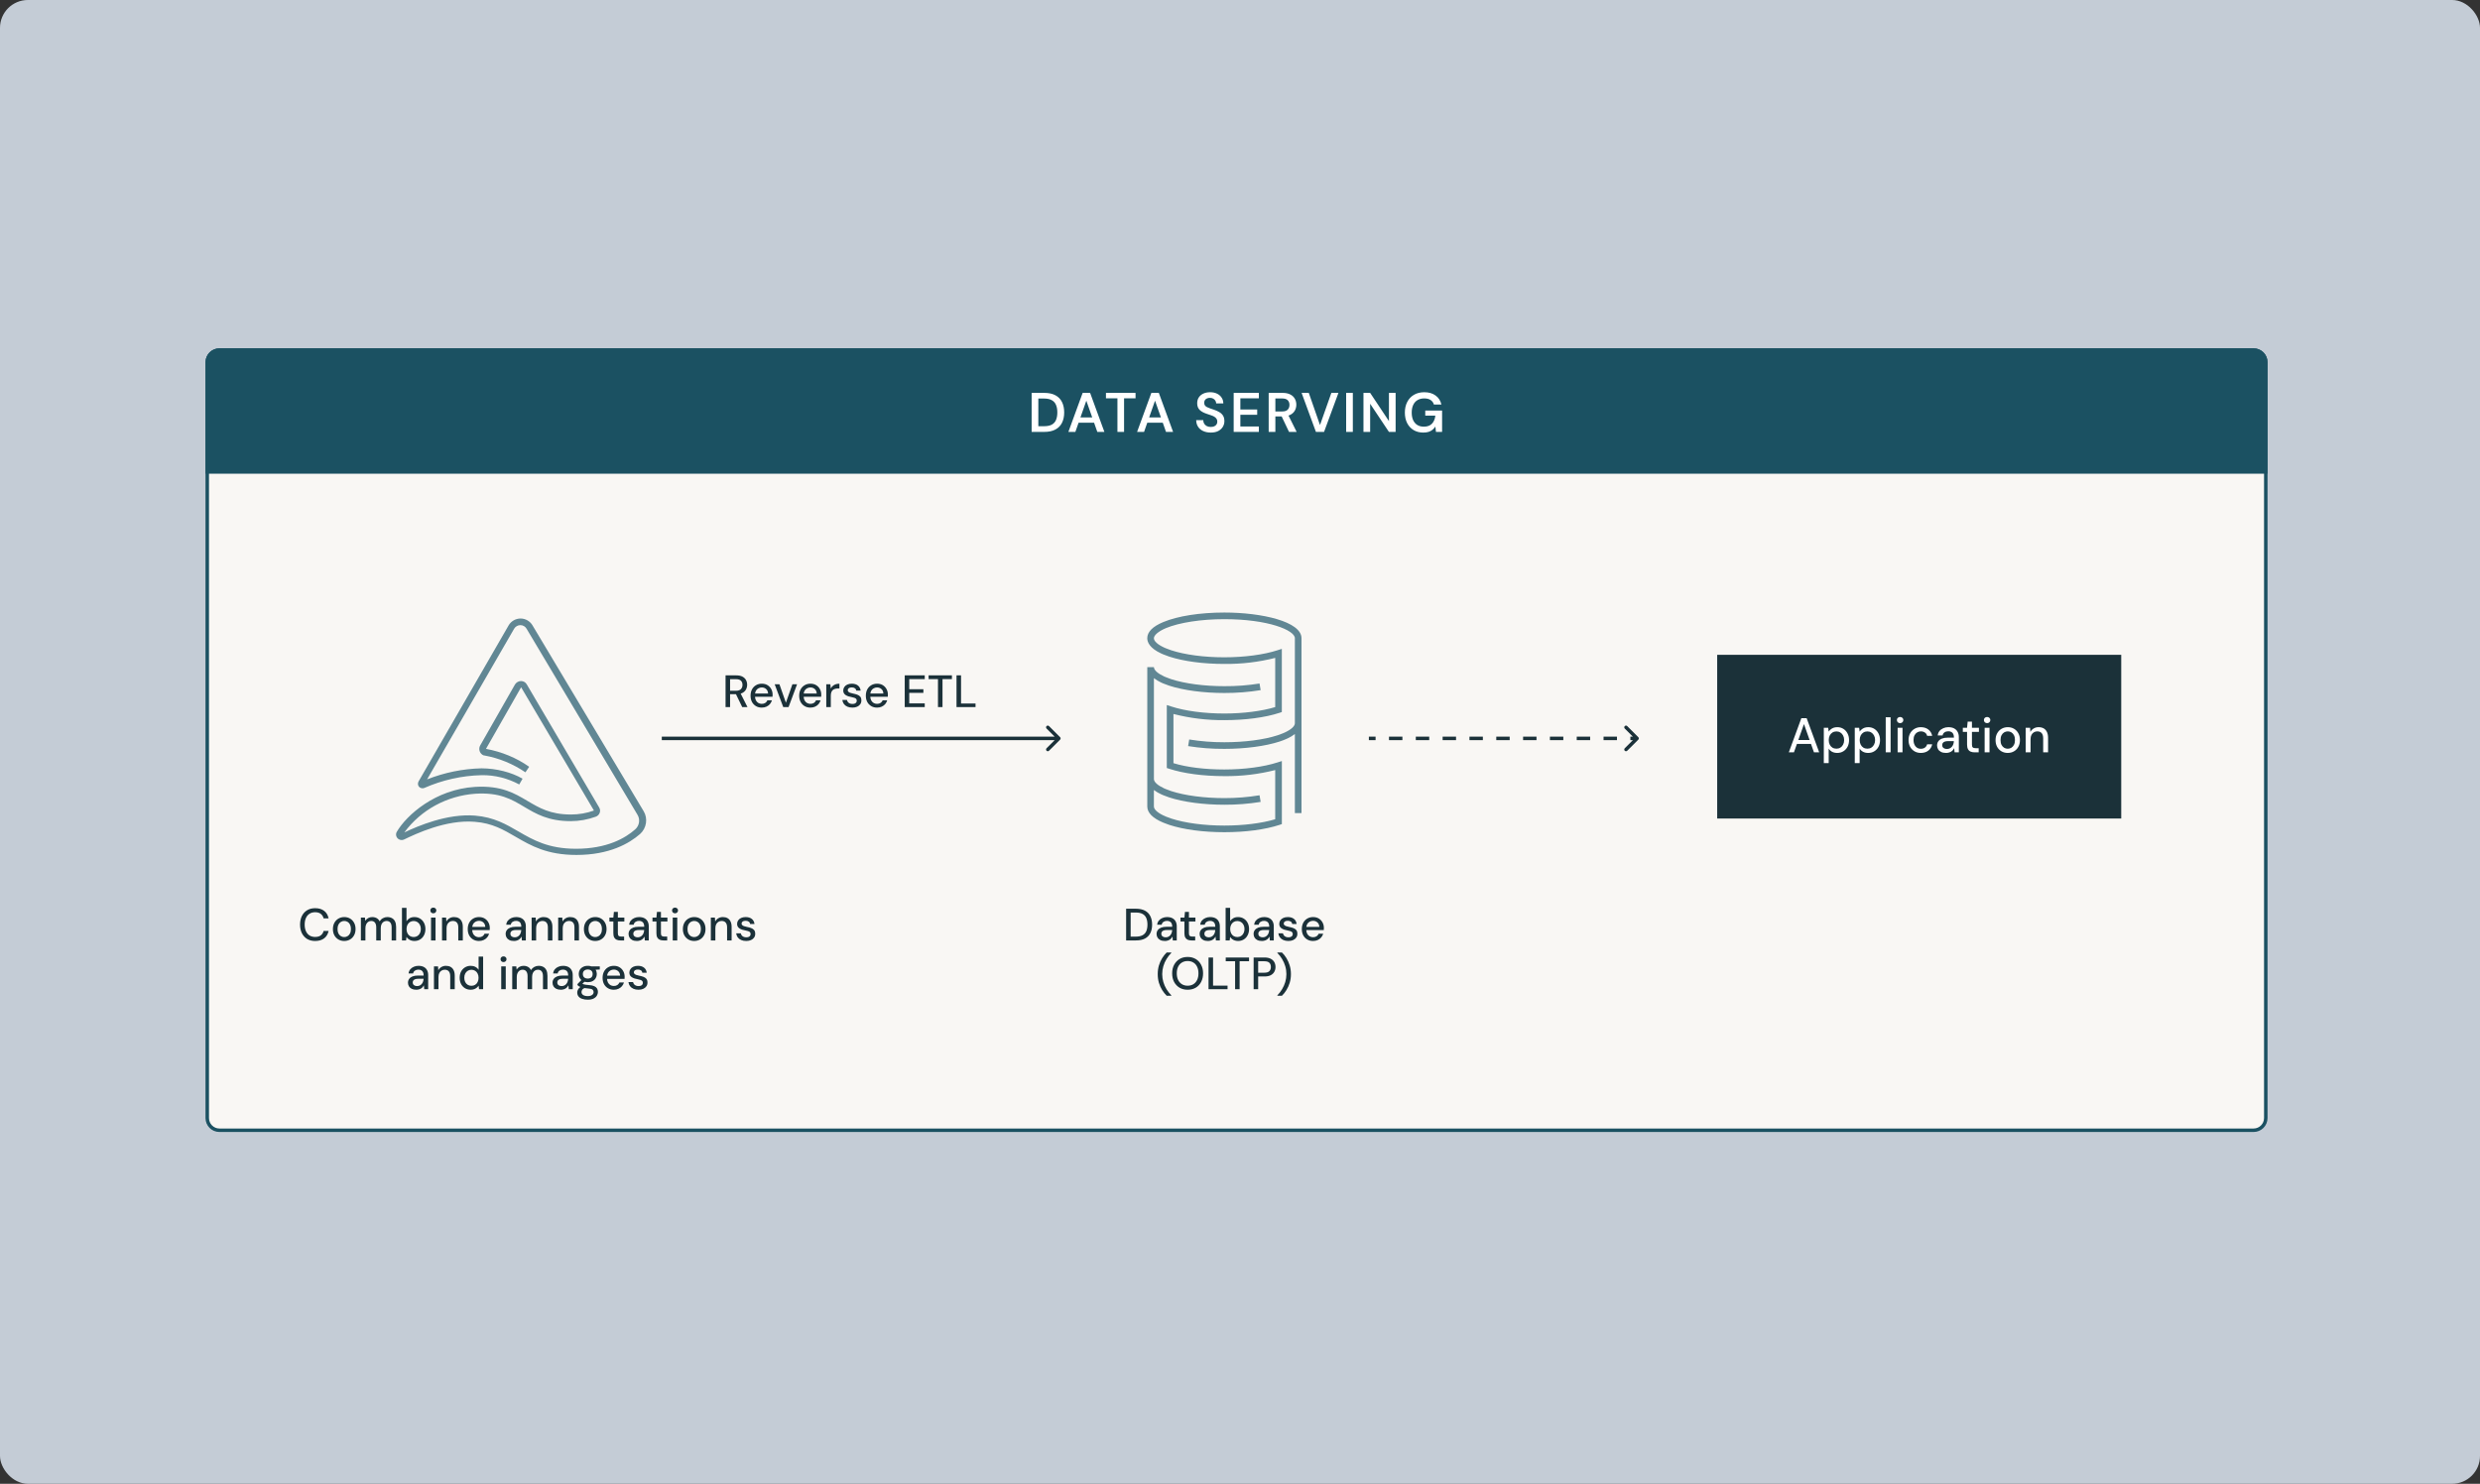 <svg width="712" height="426" viewBox="0 0 712 426" fill="none" xmlns="http://www.w3.org/2000/svg">
<rect x="0" y="0" width="712" height="426" fill="#333333" stroke="none"/>
<rect width="712" height="426" rx="8" fill="#C4CCD6"/>
<path d="M63 100.5H647C648.933 100.5 650.5 102.067 650.5 104V321C650.5 322.933 648.933 324.5 647 324.5H63C61.067 324.5 59.5 322.933 59.5 321V104L59.505 103.82C59.598 101.971 61.127 100.5 63 100.5Z" fill="#F9F7F4" stroke="#1B5162"/>
<path d="M59 104C59 101.791 60.791 100 63 100H647C649.209 100 651 101.791 651 104V136H59V104Z" fill="#1B5162"/>
<path d="M90.475 270.156C89.582 270.156 88.811 269.961 88.161 269.571C87.52 269.172 87.022 268.622 86.666 267.92C86.32 267.209 86.146 266.386 86.146 265.45C86.146 264.523 86.32 263.704 86.666 262.993C87.022 262.282 87.52 261.732 88.161 261.342C88.811 260.943 89.582 260.744 90.475 260.744C91.541 260.744 92.403 261 93.062 261.511C93.73 262.022 94.154 262.742 94.336 263.669H92.906C92.776 263.132 92.507 262.703 92.1 262.382C91.701 262.061 91.16 261.901 90.475 261.901C89.86 261.901 89.327 262.044 88.876 262.33C88.425 262.616 88.079 263.023 87.836 263.552C87.594 264.081 87.472 264.713 87.472 265.45C87.472 266.187 87.594 266.824 87.836 267.361C88.079 267.89 88.425 268.297 88.876 268.583C89.327 268.86 89.86 268.999 90.475 268.999C91.16 268.999 91.701 268.847 92.1 268.544C92.507 268.232 92.776 267.812 92.906 267.283H94.336C94.154 268.184 93.73 268.891 93.062 269.402C92.403 269.905 91.541 270.156 90.475 270.156ZM98.816 270.156C98.201 270.156 97.646 270.013 97.152 269.727C96.667 269.441 96.281 269.042 95.995 268.531C95.718 268.011 95.579 267.413 95.579 266.737C95.579 266.044 95.722 265.441 96.008 264.93C96.294 264.41 96.684 264.007 97.178 263.721C97.672 263.435 98.227 263.292 98.842 263.292C99.466 263.292 100.021 263.435 100.506 263.721C100.992 264.007 101.373 264.406 101.65 264.917C101.936 265.428 102.079 266.031 102.079 266.724C102.079 267.417 101.936 268.02 101.65 268.531C101.373 269.042 100.987 269.441 100.493 269.727C99.999 270.013 99.44 270.156 98.816 270.156ZM98.816 269.038C99.172 269.038 99.492 268.951 99.778 268.778C100.073 268.605 100.307 268.349 100.48 268.011C100.662 267.664 100.753 267.235 100.753 266.724C100.753 266.213 100.667 265.788 100.493 265.45C100.32 265.103 100.086 264.843 99.791 264.67C99.505 264.497 99.189 264.41 98.842 264.41C98.496 264.41 98.175 264.497 97.88 264.67C97.586 264.843 97.347 265.103 97.165 265.45C96.992 265.788 96.905 266.213 96.905 266.724C96.905 267.235 96.992 267.664 97.165 268.011C97.347 268.349 97.581 268.605 97.867 268.778C98.162 268.951 98.478 269.038 98.816 269.038ZM103.609 270V263.448H104.779L104.87 264.371C105.078 264.033 105.355 263.769 105.702 263.578C106.048 263.387 106.438 263.292 106.872 263.292C107.201 263.292 107.5 263.34 107.769 263.435C108.037 263.522 108.276 263.656 108.484 263.838C108.692 264.02 108.861 264.245 108.991 264.514C109.225 264.133 109.537 263.834 109.927 263.617C110.325 263.4 110.746 263.292 111.188 263.292C111.716 263.292 112.171 263.4 112.553 263.617C112.934 263.825 113.224 264.141 113.424 264.566C113.623 264.982 113.723 265.502 113.723 266.126V270H112.436V266.256C112.436 265.649 112.31 265.19 112.059 264.878C111.816 264.566 111.456 264.41 110.98 264.41C110.659 264.41 110.373 264.492 110.122 264.657C109.87 264.822 109.671 265.06 109.524 265.372C109.385 265.684 109.316 266.065 109.316 266.516V270H108.016V266.256C108.016 265.649 107.89 265.19 107.639 264.878C107.396 264.566 107.036 264.41 106.56 264.41C106.256 264.41 105.979 264.492 105.728 264.657C105.476 264.822 105.277 265.06 105.13 265.372C104.982 265.684 104.909 266.065 104.909 266.516V270H103.609ZM118.978 270.156C118.622 270.156 118.297 270.104 118.003 270C117.717 269.905 117.465 269.77 117.249 269.597C117.032 269.424 116.85 269.224 116.703 268.999L116.573 270H115.403V260.64H116.703V264.475C116.911 264.146 117.201 263.868 117.574 263.643C117.955 263.409 118.423 263.292 118.978 263.292C119.602 263.292 120.152 263.444 120.629 263.747C121.105 264.042 121.474 264.449 121.734 264.969C122.002 265.48 122.137 266.07 122.137 266.737C122.137 267.387 122.002 267.972 121.734 268.492C121.474 269.012 121.105 269.419 120.629 269.714C120.152 270.009 119.602 270.156 118.978 270.156ZM118.77 269.025C119.168 269.025 119.519 268.93 119.823 268.739C120.135 268.548 120.377 268.28 120.551 267.933C120.733 267.586 120.824 267.183 120.824 266.724C120.824 266.265 120.733 265.866 120.551 265.528C120.377 265.181 120.135 264.913 119.823 264.722C119.519 264.523 119.168 264.423 118.77 264.423C118.362 264.423 118.003 264.523 117.691 264.722C117.387 264.913 117.149 265.181 116.976 265.528C116.802 265.866 116.716 266.265 116.716 266.724C116.716 267.183 116.802 267.586 116.976 267.933C117.149 268.28 117.387 268.548 117.691 268.739C118.003 268.93 118.362 269.025 118.77 269.025ZM123.746 270V263.448H125.046V270H123.746ZM124.409 262.213C124.157 262.213 123.949 262.135 123.785 261.979C123.629 261.823 123.551 261.624 123.551 261.381C123.551 261.147 123.629 260.956 123.785 260.809C123.949 260.653 124.157 260.575 124.409 260.575C124.651 260.575 124.855 260.653 125.02 260.809C125.184 260.956 125.267 261.147 125.267 261.381C125.267 261.624 125.184 261.823 125.02 261.979C124.855 262.135 124.651 262.213 124.409 262.213ZM126.905 270V263.448H128.075L128.153 264.566C128.361 264.176 128.655 263.868 129.037 263.643C129.418 263.409 129.856 263.292 130.35 263.292C130.87 263.292 131.316 263.396 131.689 263.604C132.061 263.812 132.352 264.128 132.56 264.553C132.768 264.969 132.872 265.493 132.872 266.126V270H131.572V266.256C131.572 265.649 131.437 265.19 131.169 264.878C130.9 264.566 130.51 264.41 129.999 264.41C129.661 264.41 129.357 264.492 129.089 264.657C128.82 264.813 128.603 265.047 128.439 265.359C128.283 265.671 128.205 266.052 128.205 266.503V270H126.905ZM137.498 270.156C136.874 270.156 136.32 270.013 135.834 269.727C135.349 269.441 134.968 269.042 134.69 268.531C134.422 268.02 134.287 267.426 134.287 266.75C134.287 266.057 134.422 265.454 134.69 264.943C134.968 264.423 135.349 264.02 135.834 263.734C136.32 263.439 136.883 263.292 137.524 263.292C138.166 263.292 138.716 263.435 139.175 263.721C139.635 264.007 139.99 264.388 140.241 264.865C140.493 265.333 140.618 265.853 140.618 266.425C140.618 266.512 140.614 266.607 140.605 266.711C140.605 266.806 140.601 266.915 140.592 267.036H135.236V266.113H139.318C139.292 265.567 139.11 265.142 138.772 264.839C138.434 264.527 138.014 264.371 137.511 264.371C137.156 264.371 136.831 264.453 136.536 264.618C136.242 264.774 136.003 265.008 135.821 265.32C135.648 265.623 135.561 266.009 135.561 266.477V266.841C135.561 267.326 135.648 267.738 135.821 268.076C136.003 268.405 136.242 268.657 136.536 268.83C136.831 268.995 137.152 269.077 137.498 269.077C137.914 269.077 138.257 268.986 138.525 268.804C138.794 268.622 138.993 268.375 139.123 268.063H140.423C140.311 268.462 140.12 268.821 139.851 269.142C139.583 269.454 139.249 269.701 138.85 269.883C138.46 270.065 138.01 270.156 137.498 270.156ZM147.56 270.156C147.023 270.156 146.576 270.065 146.221 269.883C145.866 269.701 145.601 269.458 145.428 269.155C145.255 268.843 145.168 268.509 145.168 268.154C145.168 267.721 145.281 267.352 145.506 267.049C145.731 266.737 146.052 266.499 146.468 266.334C146.884 266.169 147.382 266.087 147.963 266.087H149.666C149.666 265.706 149.61 265.389 149.497 265.138C149.384 264.887 149.215 264.7 148.99 264.579C148.773 264.449 148.496 264.384 148.158 264.384C147.768 264.384 147.434 264.479 147.157 264.67C146.88 264.852 146.706 265.125 146.637 265.489H145.337C145.389 265.03 145.545 264.64 145.805 264.319C146.074 263.99 146.416 263.738 146.832 263.565C147.248 263.383 147.69 263.292 148.158 263.292C148.773 263.292 149.289 263.4 149.705 263.617C150.121 263.834 150.433 264.141 150.641 264.54C150.858 264.93 150.966 265.398 150.966 265.944V270H149.835L149.731 268.895C149.636 269.068 149.523 269.233 149.393 269.389C149.263 269.545 149.107 269.679 148.925 269.792C148.752 269.905 148.548 269.991 148.314 270.052C148.089 270.121 147.837 270.156 147.56 270.156ZM147.807 269.103C148.084 269.103 148.336 269.047 148.561 268.934C148.786 268.821 148.977 268.67 149.133 268.479C149.298 268.28 149.419 268.059 149.497 267.816C149.584 267.565 149.631 267.309 149.64 267.049V267.01H148.093C147.72 267.01 147.417 267.058 147.183 267.153C146.958 267.24 146.793 267.361 146.689 267.517C146.585 267.673 146.533 267.855 146.533 268.063C146.533 268.28 146.581 268.466 146.676 268.622C146.78 268.769 146.927 268.886 147.118 268.973C147.309 269.06 147.538 269.103 147.807 269.103ZM152.625 270V263.448H153.795L153.873 264.566C154.081 264.176 154.376 263.868 154.757 263.643C155.139 263.409 155.576 263.292 156.07 263.292C156.59 263.292 157.037 263.396 157.409 263.604C157.782 263.812 158.072 264.128 158.28 264.553C158.488 264.969 158.592 265.493 158.592 266.126V270H157.292V266.256C157.292 265.649 157.158 265.19 156.889 264.878C156.621 264.566 156.231 264.41 155.719 264.41C155.381 264.41 155.078 264.492 154.809 264.657C154.541 264.813 154.324 265.047 154.159 265.359C154.003 265.671 153.925 266.052 153.925 266.503V270H152.625ZM160.255 270V263.448H161.425L161.503 264.566C161.711 264.176 162.006 263.868 162.387 263.643C162.768 263.409 163.206 263.292 163.7 263.292C164.22 263.292 164.666 263.396 165.039 263.604C165.412 263.812 165.702 264.128 165.91 264.553C166.118 264.969 166.222 265.493 166.222 266.126V270H164.922V266.256C164.922 265.649 164.788 265.19 164.519 264.878C164.25 264.566 163.86 264.41 163.349 264.41C163.011 264.41 162.708 264.492 162.439 264.657C162.17 264.813 161.954 265.047 161.789 265.359C161.633 265.671 161.555 266.052 161.555 266.503V270H160.255ZM170.875 270.156C170.26 270.156 169.705 270.013 169.211 269.727C168.726 269.441 168.34 269.042 168.054 268.531C167.777 268.011 167.638 267.413 167.638 266.737C167.638 266.044 167.781 265.441 168.067 264.93C168.353 264.41 168.743 264.007 169.237 263.721C169.731 263.435 170.286 263.292 170.901 263.292C171.525 263.292 172.08 263.435 172.565 263.721C173.05 264.007 173.432 264.406 173.709 264.917C173.995 265.428 174.138 266.031 174.138 266.724C174.138 267.417 173.995 268.02 173.709 268.531C173.432 269.042 173.046 269.441 172.552 269.727C172.058 270.013 171.499 270.156 170.875 270.156ZM170.875 269.038C171.23 269.038 171.551 268.951 171.837 268.778C172.132 268.605 172.366 268.349 172.539 268.011C172.721 267.664 172.812 267.235 172.812 266.724C172.812 266.213 172.725 265.788 172.552 265.45C172.379 265.103 172.145 264.843 171.85 264.67C171.564 264.497 171.248 264.41 170.901 264.41C170.554 264.41 170.234 264.497 169.939 264.67C169.644 264.843 169.406 265.103 169.224 265.45C169.051 265.788 168.964 266.213 168.964 266.724C168.964 267.235 169.051 267.664 169.224 268.011C169.406 268.349 169.64 268.605 169.926 268.778C170.221 268.951 170.537 269.038 170.875 269.038ZM178.117 270C177.701 270 177.342 269.935 177.038 269.805C176.735 269.675 176.501 269.458 176.336 269.155C176.172 268.852 176.089 268.44 176.089 267.92V264.553H174.958V263.448H176.089L176.245 261.81H177.389V263.448H179.248V264.553H177.389V267.933C177.389 268.306 177.467 268.561 177.623 268.7C177.779 268.83 178.048 268.895 178.429 268.895H179.183V270H178.117ZM182.853 270.156C182.316 270.156 181.869 270.065 181.514 269.883C181.159 269.701 180.894 269.458 180.721 269.155C180.548 268.843 180.461 268.509 180.461 268.154C180.461 267.721 180.574 267.352 180.799 267.049C181.024 266.737 181.345 266.499 181.761 266.334C182.177 266.169 182.675 266.087 183.256 266.087H184.959C184.959 265.706 184.903 265.389 184.79 265.138C184.677 264.887 184.508 264.7 184.283 264.579C184.066 264.449 183.789 264.384 183.451 264.384C183.061 264.384 182.727 264.479 182.45 264.67C182.173 264.852 181.999 265.125 181.93 265.489H180.63C180.682 265.03 180.838 264.64 181.098 264.319C181.367 263.99 181.709 263.738 182.125 263.565C182.541 263.383 182.983 263.292 183.451 263.292C184.066 263.292 184.582 263.4 184.998 263.617C185.414 263.834 185.726 264.141 185.934 264.54C186.151 264.93 186.259 265.398 186.259 265.944V270H185.128L185.024 268.895C184.929 269.068 184.816 269.233 184.686 269.389C184.556 269.545 184.4 269.679 184.218 269.792C184.045 269.905 183.841 269.991 183.607 270.052C183.382 270.121 183.13 270.156 182.853 270.156ZM183.1 269.103C183.377 269.103 183.629 269.047 183.854 268.934C184.079 268.821 184.27 268.67 184.426 268.479C184.591 268.28 184.712 268.059 184.79 267.816C184.877 267.565 184.924 267.309 184.933 267.049V267.01H183.386C183.013 267.01 182.71 267.058 182.476 267.153C182.251 267.24 182.086 267.361 181.982 267.517C181.878 267.673 181.826 267.855 181.826 268.063C181.826 268.28 181.874 268.466 181.969 268.622C182.073 268.769 182.22 268.886 182.411 268.973C182.602 269.06 182.831 269.103 183.1 269.103ZM190.483 270C190.067 270 189.707 269.935 189.404 269.805C189.1 269.675 188.866 269.458 188.702 269.155C188.537 268.852 188.455 268.44 188.455 267.92V264.553H187.324V263.448H188.455L188.611 261.81H189.755V263.448H191.614V264.553H189.755V267.933C189.755 268.306 189.833 268.561 189.989 268.7C190.145 268.83 190.413 268.895 190.795 268.895H191.549V270H190.483ZM193.138 270V263.448H194.438V270H193.138ZM193.801 262.213C193.55 262.213 193.342 262.135 193.177 261.979C193.021 261.823 192.943 261.624 192.943 261.381C192.943 261.147 193.021 260.956 193.177 260.809C193.342 260.653 193.55 260.575 193.801 260.575C194.044 260.575 194.247 260.653 194.412 260.809C194.577 260.956 194.659 261.147 194.659 261.381C194.659 261.624 194.577 261.823 194.412 261.979C194.247 262.135 194.044 262.213 193.801 262.213ZM199.287 270.156C198.672 270.156 198.117 270.013 197.623 269.727C197.138 269.441 196.752 269.042 196.466 268.531C196.189 268.011 196.05 267.413 196.05 266.737C196.05 266.044 196.193 265.441 196.479 264.93C196.765 264.41 197.155 264.007 197.649 263.721C198.143 263.435 198.698 263.292 199.313 263.292C199.937 263.292 200.492 263.435 200.977 263.721C201.462 264.007 201.844 264.406 202.121 264.917C202.407 265.428 202.55 266.031 202.55 266.724C202.55 267.417 202.407 268.02 202.121 268.531C201.844 269.042 201.458 269.441 200.964 269.727C200.47 270.013 199.911 270.156 199.287 270.156ZM199.287 269.038C199.642 269.038 199.963 268.951 200.249 268.778C200.544 268.605 200.778 268.349 200.951 268.011C201.133 267.664 201.224 267.235 201.224 266.724C201.224 266.213 201.137 265.788 200.964 265.45C200.791 265.103 200.557 264.843 200.262 264.67C199.976 264.497 199.66 264.41 199.313 264.41C198.966 264.41 198.646 264.497 198.351 264.67C198.056 264.843 197.818 265.103 197.636 265.45C197.463 265.788 197.376 266.213 197.376 266.724C197.376 267.235 197.463 267.664 197.636 268.011C197.818 268.349 198.052 268.605 198.338 268.778C198.633 268.951 198.949 269.038 199.287 269.038ZM204.079 270V263.448H205.249L205.327 264.566C205.535 264.176 205.83 263.868 206.211 263.643C206.593 263.409 207.03 263.292 207.524 263.292C208.044 263.292 208.491 263.396 208.863 263.604C209.236 263.812 209.526 264.128 209.734 264.553C209.942 264.969 210.046 265.493 210.046 266.126V270H208.746V266.256C208.746 265.649 208.612 265.19 208.343 264.878C208.075 264.566 207.685 264.41 207.173 264.41C206.835 264.41 206.532 264.492 206.263 264.657C205.995 264.813 205.778 265.047 205.613 265.359C205.457 265.671 205.379 266.052 205.379 266.503V270H204.079ZM214.244 270.156C213.69 270.156 213.204 270.065 212.788 269.883C212.372 269.701 212.043 269.445 211.8 269.116C211.558 268.787 211.41 268.401 211.358 267.959H212.684C212.728 268.167 212.81 268.358 212.931 268.531C213.061 268.704 213.235 268.843 213.451 268.947C213.677 269.051 213.941 269.103 214.244 269.103C214.53 269.103 214.764 269.064 214.946 268.986C215.137 268.899 215.276 268.787 215.362 268.648C215.449 268.501 215.492 268.345 215.492 268.18C215.492 267.937 215.432 267.755 215.31 267.634C215.198 267.504 215.024 267.404 214.79 267.335C214.565 267.257 214.292 267.188 213.971 267.127C213.668 267.075 213.373 267.006 213.087 266.919C212.81 266.824 212.559 266.707 212.333 266.568C212.117 266.429 211.943 266.256 211.813 266.048C211.683 265.831 211.618 265.567 211.618 265.255C211.618 264.882 211.718 264.549 211.917 264.254C212.117 263.951 212.398 263.717 212.762 263.552C213.135 263.379 213.573 263.292 214.075 263.292C214.803 263.292 215.388 263.465 215.83 263.812C216.272 264.159 216.532 264.648 216.61 265.281H215.349C215.315 264.986 215.185 264.761 214.959 264.605C214.734 264.44 214.435 264.358 214.062 264.358C213.69 264.358 213.404 264.432 213.204 264.579C213.005 264.726 212.905 264.921 212.905 265.164C212.905 265.32 212.962 265.459 213.074 265.58C213.187 265.701 213.352 265.805 213.568 265.892C213.794 265.97 214.067 266.044 214.387 266.113C214.847 266.2 215.258 266.308 215.622 266.438C215.986 266.568 216.277 266.759 216.493 267.01C216.71 267.261 216.818 267.621 216.818 268.089C216.827 268.496 216.723 268.856 216.506 269.168C216.298 269.48 215.999 269.723 215.609 269.896C215.228 270.069 214.773 270.156 214.244 270.156ZM119.522 284.156C118.985 284.156 118.539 284.065 118.183 283.883C117.828 283.701 117.564 283.458 117.39 283.155C117.217 282.843 117.13 282.509 117.13 282.154C117.13 281.721 117.243 281.352 117.468 281.049C117.694 280.737 118.014 280.499 118.43 280.334C118.846 280.169 119.345 280.087 119.925 280.087H121.628C121.628 279.706 121.572 279.389 121.459 279.138C121.347 278.887 121.178 278.7 120.952 278.579C120.736 278.449 120.458 278.384 120.12 278.384C119.73 278.384 119.397 278.479 119.119 278.67C118.842 278.852 118.669 279.125 118.599 279.489H117.299C117.351 279.03 117.507 278.64 117.767 278.319C118.036 277.99 118.378 277.738 118.794 277.565C119.21 277.383 119.652 277.292 120.12 277.292C120.736 277.292 121.251 277.4 121.667 277.617C122.083 277.834 122.395 278.141 122.603 278.54C122.82 278.93 122.928 279.398 122.928 279.944V284H121.797L121.693 282.895C121.598 283.068 121.485 283.233 121.355 283.389C121.225 283.545 121.069 283.679 120.887 283.792C120.714 283.905 120.51 283.991 120.276 284.052C120.051 284.121 119.8 284.156 119.522 284.156ZM119.769 283.103C120.047 283.103 120.298 283.047 120.523 282.934C120.749 282.821 120.939 282.67 121.095 282.479C121.26 282.28 121.381 282.059 121.459 281.816C121.546 281.565 121.594 281.309 121.602 281.049V281.01H120.055C119.683 281.01 119.379 281.058 119.145 281.153C118.92 281.24 118.755 281.361 118.651 281.517C118.547 281.673 118.495 281.855 118.495 282.063C118.495 282.28 118.543 282.466 118.638 282.622C118.742 282.769 118.89 282.886 119.08 282.973C119.271 283.06 119.501 283.103 119.769 283.103ZM124.588 284V277.448H125.758L125.836 278.566C126.044 278.176 126.338 277.868 126.72 277.643C127.101 277.409 127.539 277.292 128.033 277.292C128.553 277.292 128.999 277.396 129.372 277.604C129.744 277.812 130.035 278.128 130.243 278.553C130.451 278.969 130.555 279.493 130.555 280.126V284H129.255V280.256C129.255 279.649 129.12 279.19 128.852 278.878C128.583 278.566 128.193 278.41 127.682 278.41C127.344 278.41 127.04 278.492 126.772 278.657C126.503 278.813 126.286 279.047 126.122 279.359C125.966 279.671 125.888 280.052 125.888 280.503V284H124.588ZM135.129 284.156C134.505 284.156 133.955 284.009 133.478 283.714C133.002 283.411 132.629 283.003 132.36 282.492C132.1 281.972 131.97 281.383 131.97 280.724C131.97 280.057 132.1 279.467 132.36 278.956C132.629 278.445 133.002 278.042 133.478 277.747C133.964 277.444 134.518 277.292 135.142 277.292C135.654 277.292 136.104 277.396 136.494 277.604C136.884 277.803 137.188 278.089 137.404 278.462V274.64H138.704V284H137.534L137.404 282.986C137.274 283.185 137.105 283.376 136.897 283.558C136.689 283.731 136.438 283.874 136.143 283.987C135.849 284.1 135.511 284.156 135.129 284.156ZM135.337 283.025C135.745 283.025 136.104 282.93 136.416 282.739C136.728 282.548 136.967 282.28 137.131 281.933C137.305 281.586 137.391 281.183 137.391 280.724C137.391 280.265 137.305 279.866 137.131 279.528C136.967 279.181 136.728 278.913 136.416 278.722C136.104 278.523 135.745 278.423 135.337 278.423C134.947 278.423 134.596 278.523 134.284 278.722C133.972 278.913 133.73 279.181 133.556 279.528C133.383 279.866 133.296 280.265 133.296 280.724C133.296 281.183 133.383 281.586 133.556 281.933C133.73 282.28 133.972 282.548 134.284 282.739C134.596 282.93 134.947 283.025 135.337 283.025ZM143.899 284V277.448H145.199V284H143.899ZM144.562 276.213C144.311 276.213 144.103 276.135 143.938 275.979C143.782 275.823 143.704 275.624 143.704 275.381C143.704 275.147 143.782 274.956 143.938 274.809C144.103 274.653 144.311 274.575 144.562 274.575C144.805 274.575 145.009 274.653 145.173 274.809C145.338 274.956 145.42 275.147 145.42 275.381C145.42 275.624 145.338 275.823 145.173 275.979C145.009 276.135 144.805 276.213 144.562 276.213ZM147.058 284V277.448H148.228L148.319 278.371C148.527 278.033 148.805 277.769 149.151 277.578C149.498 277.387 149.888 277.292 150.321 277.292C150.651 277.292 150.95 277.34 151.218 277.435C151.487 277.522 151.725 277.656 151.933 277.838C152.141 278.02 152.31 278.245 152.44 278.514C152.674 278.133 152.986 277.834 153.376 277.617C153.775 277.4 154.195 277.292 154.637 277.292C155.166 277.292 155.621 277.4 156.002 277.617C156.384 277.825 156.674 278.141 156.873 278.566C157.073 278.982 157.172 279.502 157.172 280.126V284H155.885V280.256C155.885 279.649 155.76 279.19 155.508 278.878C155.266 278.566 154.906 278.41 154.429 278.41C154.109 278.41 153.823 278.492 153.571 278.657C153.32 278.822 153.121 279.06 152.973 279.372C152.835 279.684 152.765 280.065 152.765 280.516V284H151.465V280.256C151.465 279.649 151.34 279.19 151.088 278.878C150.846 278.566 150.486 278.41 150.009 278.41C149.706 278.41 149.429 278.492 149.177 278.657C148.926 278.822 148.727 279.06 148.579 279.372C148.432 279.684 148.358 280.065 148.358 280.516V284H147.058ZM161.023 284.156C160.486 284.156 160.04 284.065 159.684 283.883C159.329 283.701 159.065 283.458 158.891 283.155C158.718 282.843 158.631 282.509 158.631 282.154C158.631 281.721 158.744 281.352 158.969 281.049C159.195 280.737 159.515 280.499 159.931 280.334C160.347 280.169 160.846 280.087 161.426 280.087H163.129C163.129 279.706 163.073 279.389 162.96 279.138C162.848 278.887 162.679 278.7 162.453 278.579C162.237 278.449 161.959 278.384 161.621 278.384C161.231 278.384 160.898 278.479 160.62 278.67C160.343 278.852 160.17 279.125 160.1 279.489H158.8C158.852 279.03 159.008 278.64 159.268 278.319C159.537 277.99 159.879 277.738 160.295 277.565C160.711 277.383 161.153 277.292 161.621 277.292C162.237 277.292 162.752 277.4 163.168 277.617C163.584 277.834 163.896 278.141 164.104 278.54C164.321 278.93 164.429 279.398 164.429 279.944V284H163.298L163.194 282.895C163.099 283.068 162.986 283.233 162.856 283.389C162.726 283.545 162.57 283.679 162.388 283.792C162.215 283.905 162.011 283.991 161.777 284.052C161.552 284.121 161.301 284.156 161.023 284.156ZM161.27 283.103C161.548 283.103 161.799 283.047 162.024 282.934C162.25 282.821 162.44 282.67 162.596 282.479C162.761 282.28 162.882 282.059 162.96 281.816C163.047 281.565 163.095 281.309 163.103 281.049V281.01H161.556C161.184 281.01 160.88 281.058 160.646 281.153C160.421 281.24 160.256 281.361 160.152 281.517C160.048 281.673 159.996 281.855 159.996 282.063C159.996 282.28 160.044 282.466 160.139 282.622C160.243 282.769 160.391 282.886 160.581 282.973C160.772 283.06 161.002 283.103 161.27 283.103ZM168.754 287.016C168.156 287.016 167.627 286.938 167.168 286.782C166.708 286.635 166.353 286.405 166.102 286.093C165.85 285.781 165.725 285.4 165.725 284.949C165.725 284.715 165.777 284.477 165.881 284.234C165.985 284 166.154 283.775 166.388 283.558C166.622 283.341 166.938 283.146 167.337 282.973L168.065 283.558C167.623 283.723 167.324 283.918 167.168 284.143C167.02 284.377 166.947 284.602 166.947 284.819C166.947 285.079 167.025 285.296 167.181 285.469C167.337 285.642 167.549 285.772 167.818 285.859C168.095 285.946 168.407 285.989 168.754 285.989C169.092 285.989 169.386 285.941 169.638 285.846C169.889 285.751 170.084 285.616 170.223 285.443C170.361 285.27 170.431 285.066 170.431 284.832C170.431 284.555 170.327 284.321 170.119 284.13C169.911 283.948 169.512 283.84 168.923 283.805C168.429 283.77 168.008 283.723 167.662 283.662C167.324 283.601 167.033 283.528 166.791 283.441C166.557 283.354 166.357 283.259 166.193 283.155C166.037 283.051 165.902 282.943 165.79 282.83V282.531L167.09 281.192L168.143 281.556L166.726 282.869L166.999 282.284C167.094 282.345 167.185 282.405 167.272 282.466C167.358 282.518 167.475 282.566 167.623 282.609C167.77 282.652 167.969 282.691 168.221 282.726C168.472 282.761 168.801 282.795 169.209 282.83C169.798 282.873 170.27 282.977 170.626 283.142C170.99 283.307 171.254 283.528 171.419 283.805C171.583 284.082 171.666 284.412 171.666 284.793C171.666 285.166 171.562 285.521 171.354 285.859C171.154 286.197 170.838 286.474 170.405 286.691C169.98 286.908 169.43 287.016 168.754 287.016ZM168.754 281.985C168.199 281.985 167.727 281.881 167.337 281.673C166.955 281.465 166.661 281.183 166.453 280.828C166.253 280.473 166.154 280.078 166.154 279.645C166.154 279.203 166.253 278.809 166.453 278.462C166.661 278.107 166.96 277.825 167.35 277.617C167.74 277.4 168.208 277.292 168.754 277.292C169.3 277.292 169.763 277.4 170.145 277.617C170.535 277.825 170.829 278.107 171.029 278.462C171.237 278.809 171.341 279.203 171.341 279.645C171.341 280.078 171.237 280.473 171.029 280.828C170.829 281.183 170.535 281.465 170.145 281.673C169.763 281.881 169.3 281.985 168.754 281.985ZM168.754 280.945C169.178 280.945 169.516 280.837 169.768 280.62C170.019 280.395 170.145 280.07 170.145 279.645C170.145 279.22 170.019 278.9 169.768 278.683C169.516 278.458 169.178 278.345 168.754 278.345C168.329 278.345 167.987 278.458 167.727 278.683C167.467 278.9 167.337 279.22 167.337 279.645C167.337 280.07 167.467 280.395 167.727 280.62C167.987 280.837 168.329 280.945 168.754 280.945ZM169.82 278.475L169.508 277.448H172.199V278.345L169.82 278.475ZM176.213 284.156C175.589 284.156 175.034 284.013 174.549 283.727C174.063 283.441 173.682 283.042 173.405 282.531C173.136 282.02 173.002 281.426 173.002 280.75C173.002 280.057 173.136 279.454 173.405 278.943C173.682 278.423 174.063 278.02 174.549 277.734C175.034 277.439 175.597 277.292 176.239 277.292C176.88 277.292 177.43 277.435 177.89 277.721C178.349 278.007 178.704 278.388 178.956 278.865C179.207 279.333 179.333 279.853 179.333 280.425C179.333 280.512 179.328 280.607 179.32 280.711C179.32 280.806 179.315 280.915 179.307 281.036H173.951V280.113H178.033C178.007 279.567 177.825 279.142 177.487 278.839C177.149 278.527 176.728 278.371 176.226 278.371C175.87 278.371 175.545 278.453 175.251 278.618C174.956 278.774 174.718 279.008 174.536 279.32C174.362 279.623 174.276 280.009 174.276 280.477V280.841C174.276 281.326 174.362 281.738 174.536 282.076C174.718 282.405 174.956 282.657 175.251 282.83C175.545 282.995 175.866 283.077 176.213 283.077C176.629 283.077 176.971 282.986 177.24 282.804C177.508 282.622 177.708 282.375 177.838 282.063H179.138C179.025 282.462 178.834 282.821 178.566 283.142C178.297 283.454 177.963 283.701 177.565 283.883C177.175 284.065 176.724 284.156 176.213 284.156ZM183.312 284.156C182.757 284.156 182.272 284.065 181.856 283.883C181.44 283.701 181.111 283.445 180.868 283.116C180.625 282.787 180.478 282.401 180.426 281.959H181.752C181.795 282.167 181.878 282.358 181.999 282.531C182.129 282.704 182.302 282.843 182.519 282.947C182.744 283.051 183.009 283.103 183.312 283.103C183.598 283.103 183.832 283.064 184.014 282.986C184.205 282.899 184.343 282.787 184.43 282.648C184.517 282.501 184.56 282.345 184.56 282.18C184.56 281.937 184.499 281.755 184.378 281.634C184.265 281.504 184.092 281.404 183.858 281.335C183.633 281.257 183.36 281.188 183.039 281.127C182.736 281.075 182.441 281.006 182.155 280.919C181.878 280.824 181.626 280.707 181.401 280.568C181.184 280.429 181.011 280.256 180.881 280.048C180.751 279.831 180.686 279.567 180.686 279.255C180.686 278.882 180.786 278.549 180.985 278.254C181.184 277.951 181.466 277.717 181.83 277.552C182.203 277.379 182.64 277.292 183.143 277.292C183.871 277.292 184.456 277.465 184.898 277.812C185.34 278.159 185.6 278.648 185.678 279.281H184.417C184.382 278.986 184.252 278.761 184.027 278.605C183.802 278.44 183.503 278.358 183.13 278.358C182.757 278.358 182.471 278.432 182.272 278.579C182.073 278.726 181.973 278.921 181.973 279.164C181.973 279.32 182.029 279.459 182.142 279.58C182.255 279.701 182.419 279.805 182.636 279.892C182.861 279.97 183.134 280.044 183.455 280.113C183.914 280.2 184.326 280.308 184.69 280.438C185.054 280.568 185.344 280.759 185.561 281.01C185.778 281.261 185.886 281.621 185.886 282.089C185.895 282.496 185.791 282.856 185.574 283.168C185.366 283.48 185.067 283.723 184.677 283.896C184.296 284.069 183.841 284.156 183.312 284.156Z" fill="#1B3139"/>
<path d="M323.307 270V260.9H326.102C327.159 260.9 328.035 261.086 328.728 261.459C329.421 261.832 329.933 262.36 330.262 263.045C330.6 263.721 330.769 264.527 330.769 265.463C330.769 266.399 330.6 267.205 330.262 267.881C329.933 268.557 329.421 269.081 328.728 269.454C328.043 269.818 327.168 270 326.102 270H323.307ZM324.607 268.908H326.05C326.891 268.908 327.558 268.769 328.052 268.492C328.546 268.215 328.897 267.82 329.105 267.309C329.322 266.789 329.43 266.174 329.43 265.463C329.43 264.744 329.322 264.124 329.105 263.604C328.897 263.084 328.546 262.685 328.052 262.408C327.558 262.131 326.891 261.992 326.05 261.992H324.607V268.908ZM334.439 270.156C333.902 270.156 333.456 270.065 333.1 269.883C332.745 269.701 332.481 269.458 332.307 269.155C332.134 268.843 332.047 268.509 332.047 268.154C332.047 267.721 332.16 267.352 332.385 267.049C332.611 266.737 332.931 266.499 333.347 266.334C333.763 266.169 334.262 266.087 334.842 266.087H336.545C336.545 265.706 336.489 265.389 336.376 265.138C336.264 264.887 336.095 264.7 335.869 264.579C335.653 264.449 335.375 264.384 335.037 264.384C334.647 264.384 334.314 264.479 334.036 264.67C333.759 264.852 333.586 265.125 333.516 265.489H332.216C332.268 265.03 332.424 264.64 332.684 264.319C332.953 263.99 333.295 263.738 333.711 263.565C334.127 263.383 334.569 263.292 335.037 263.292C335.653 263.292 336.168 263.4 336.584 263.617C337 263.834 337.312 264.141 337.52 264.54C337.737 264.93 337.845 265.398 337.845 265.944V270H336.714L336.61 268.895C336.515 269.068 336.402 269.233 336.272 269.389C336.142 269.545 335.986 269.679 335.804 269.792C335.631 269.905 335.427 269.991 335.193 270.052C334.968 270.121 334.717 270.156 334.439 270.156ZM334.686 269.103C334.964 269.103 335.215 269.047 335.44 268.934C335.666 268.821 335.856 268.67 336.012 268.479C336.177 268.28 336.298 268.059 336.376 267.816C336.463 267.565 336.511 267.309 336.519 267.049V267.01H334.972C334.6 267.01 334.296 267.058 334.062 267.153C333.837 267.24 333.672 267.361 333.568 267.517C333.464 267.673 333.412 267.855 333.412 268.063C333.412 268.28 333.46 268.466 333.555 268.622C333.659 268.769 333.807 268.886 333.997 268.973C334.188 269.06 334.418 269.103 334.686 269.103ZM342.069 270C341.653 270 341.293 269.935 340.99 269.805C340.687 269.675 340.453 269.458 340.288 269.155C340.123 268.852 340.041 268.44 340.041 267.92V264.553H338.91V263.448H340.041L340.197 261.81H341.341V263.448H343.2V264.553H341.341V267.933C341.341 268.306 341.419 268.561 341.575 268.7C341.731 268.83 342 268.895 342.381 268.895H343.135V270H342.069ZM346.805 270.156C346.267 270.156 345.821 270.065 345.466 269.883C345.11 269.701 344.846 269.458 344.673 269.155C344.499 268.843 344.413 268.509 344.413 268.154C344.413 267.721 344.525 267.352 344.751 267.049C344.976 266.737 345.297 266.499 345.713 266.334C346.129 266.169 346.627 266.087 347.208 266.087H348.911C348.911 265.706 348.854 265.389 348.742 265.138C348.629 264.887 348.46 264.7 348.235 264.579C348.018 264.449 347.741 264.384 347.403 264.384C347.013 264.384 346.679 264.479 346.402 264.67C346.124 264.852 345.951 265.125 345.882 265.489H344.582C344.634 265.03 344.79 264.64 345.05 264.319C345.318 263.99 345.661 263.738 346.077 263.565C346.493 263.383 346.935 263.292 347.403 263.292C348.018 263.292 348.534 263.4 348.95 263.617C349.366 263.834 349.678 264.141 349.886 264.54C350.102 264.93 350.211 265.398 350.211 265.944V270H349.08L348.976 268.895C348.88 269.068 348.768 269.233 348.638 269.389C348.508 269.545 348.352 269.679 348.17 269.792C347.996 269.905 347.793 269.991 347.559 270.052C347.333 270.121 347.082 270.156 346.805 270.156ZM347.052 269.103C347.329 269.103 347.58 269.047 347.806 268.934C348.031 268.821 348.222 268.67 348.378 268.479C348.542 268.28 348.664 268.059 348.742 267.816C348.828 267.565 348.876 267.309 348.885 267.049V267.01H347.338C346.965 267.01 346.662 267.058 346.428 267.153C346.202 267.24 346.038 267.361 345.934 267.517C345.83 267.673 345.778 267.855 345.778 268.063C345.778 268.28 345.825 268.466 345.921 268.622C346.025 268.769 346.172 268.886 346.363 268.973C346.553 269.06 346.783 269.103 347.052 269.103ZM355.445 270.156C355.09 270.156 354.765 270.104 354.47 270C354.184 269.905 353.933 269.77 353.716 269.597C353.499 269.424 353.317 269.224 353.17 268.999L353.04 270H351.87V260.64H353.17V264.475C353.378 264.146 353.668 263.868 354.041 263.643C354.422 263.409 354.89 263.292 355.445 263.292C356.069 263.292 356.619 263.444 357.096 263.747C357.573 264.042 357.941 264.449 358.201 264.969C358.47 265.48 358.604 266.07 358.604 266.737C358.604 267.387 358.47 267.972 358.201 268.492C357.941 269.012 357.573 269.419 357.096 269.714C356.619 270.009 356.069 270.156 355.445 270.156ZM355.237 269.025C355.636 269.025 355.987 268.93 356.29 268.739C356.602 268.548 356.845 268.28 357.018 267.933C357.2 267.586 357.291 267.183 357.291 266.724C357.291 266.265 357.2 265.866 357.018 265.528C356.845 265.181 356.602 264.913 356.29 264.722C355.987 264.523 355.636 264.423 355.237 264.423C354.83 264.423 354.47 264.523 354.158 264.722C353.855 264.913 353.616 265.181 353.443 265.528C353.27 265.866 353.183 266.265 353.183 266.724C353.183 267.183 353.27 267.586 353.443 267.933C353.616 268.28 353.855 268.548 354.158 268.739C354.47 268.93 354.83 269.025 355.237 269.025ZM362.293 270.156C361.755 270.156 361.309 270.065 360.954 269.883C360.598 269.701 360.334 269.458 360.161 269.155C359.987 268.843 359.901 268.509 359.901 268.154C359.901 267.721 360.013 267.352 360.239 267.049C360.464 266.737 360.785 266.499 361.201 266.334C361.617 266.169 362.115 266.087 362.696 266.087H364.399C364.399 265.706 364.342 265.389 364.23 265.138C364.117 264.887 363.948 264.7 363.723 264.579C363.506 264.449 363.229 264.384 362.891 264.384C362.501 264.384 362.167 264.479 361.89 264.67C361.612 264.852 361.439 265.125 361.37 265.489H360.07C360.122 265.03 360.278 264.64 360.538 264.319C360.806 263.99 361.149 263.738 361.565 263.565C361.981 263.383 362.423 263.292 362.891 263.292C363.506 263.292 364.022 263.4 364.438 263.617C364.854 263.834 365.166 264.141 365.374 264.54C365.59 264.93 365.699 265.398 365.699 265.944V270H364.568L364.464 268.895C364.368 269.068 364.256 269.233 364.126 269.389C363.996 269.545 363.84 269.679 363.658 269.792C363.484 269.905 363.281 269.991 363.047 270.052C362.821 270.121 362.57 270.156 362.293 270.156ZM362.54 269.103C362.817 269.103 363.068 269.047 363.294 268.934C363.519 268.821 363.71 268.67 363.866 268.479C364.03 268.28 364.152 268.059 364.23 267.816C364.316 267.565 364.364 267.309 364.373 267.049V267.01H362.826C362.453 267.01 362.15 267.058 361.916 267.153C361.69 267.24 361.526 267.361 361.422 267.517C361.318 267.673 361.266 267.855 361.266 268.063C361.266 268.28 361.313 268.466 361.409 268.622C361.513 268.769 361.66 268.886 361.851 268.973C362.041 269.06 362.271 269.103 362.54 269.103ZM369.893 270.156C369.338 270.156 368.853 270.065 368.437 269.883C368.021 269.701 367.692 269.445 367.449 269.116C367.206 268.787 367.059 268.401 367.007 267.959H368.333C368.376 268.167 368.459 268.358 368.58 268.531C368.71 268.704 368.883 268.843 369.1 268.947C369.325 269.051 369.59 269.103 369.893 269.103C370.179 269.103 370.413 269.064 370.595 268.986C370.786 268.899 370.924 268.787 371.011 268.648C371.098 268.501 371.141 268.345 371.141 268.18C371.141 267.937 371.08 267.755 370.959 267.634C370.846 267.504 370.673 267.404 370.439 267.335C370.214 267.257 369.941 267.188 369.62 267.127C369.317 267.075 369.022 267.006 368.736 266.919C368.459 266.824 368.207 266.707 367.982 266.568C367.765 266.429 367.592 266.256 367.462 266.048C367.332 265.831 367.267 265.567 367.267 265.255C367.267 264.882 367.367 264.549 367.566 264.254C367.765 263.951 368.047 263.717 368.411 263.552C368.784 263.379 369.221 263.292 369.724 263.292C370.452 263.292 371.037 263.465 371.479 263.812C371.921 264.159 372.181 264.648 372.259 265.281H370.998C370.963 264.986 370.833 264.761 370.608 264.605C370.383 264.44 370.084 264.358 369.711 264.358C369.338 264.358 369.052 264.432 368.853 264.579C368.654 264.726 368.554 264.921 368.554 265.164C368.554 265.32 368.61 265.459 368.723 265.58C368.836 265.701 369 265.805 369.217 265.892C369.442 265.97 369.715 266.044 370.036 266.113C370.495 266.2 370.907 266.308 371.271 266.438C371.635 266.568 371.925 266.759 372.142 267.01C372.359 267.261 372.467 267.621 372.467 268.089C372.476 268.496 372.372 268.856 372.155 269.168C371.947 269.48 371.648 269.723 371.258 269.896C370.877 270.069 370.422 270.156 369.893 270.156ZM376.962 270.156C376.338 270.156 375.783 270.013 375.298 269.727C374.812 269.441 374.431 269.042 374.154 268.531C373.885 268.02 373.751 267.426 373.751 266.75C373.751 266.057 373.885 265.454 374.154 264.943C374.431 264.423 374.812 264.02 375.298 263.734C375.783 263.439 376.346 263.292 376.988 263.292C377.629 263.292 378.179 263.435 378.639 263.721C379.098 264.007 379.453 264.388 379.705 264.865C379.956 265.333 380.082 265.853 380.082 266.425C380.082 266.512 380.077 266.607 380.069 266.711C380.069 266.806 380.064 266.915 380.056 267.036H374.7V266.113H378.782C378.756 265.567 378.574 265.142 378.236 264.839C377.898 264.527 377.477 264.371 376.975 264.371C376.619 264.371 376.294 264.453 376 264.618C375.705 264.774 375.467 265.008 375.285 265.32C375.111 265.623 375.025 266.009 375.025 266.477V266.841C375.025 267.326 375.111 267.738 375.285 268.076C375.467 268.405 375.705 268.657 376 268.83C376.294 268.995 376.615 269.077 376.962 269.077C377.378 269.077 377.72 268.986 377.989 268.804C378.257 268.622 378.457 268.375 378.587 268.063H379.887C379.774 268.462 379.583 268.821 379.315 269.142C379.046 269.454 378.712 269.701 378.314 269.883C377.924 270.065 377.473 270.156 376.962 270.156ZM334.956 285.885C334.488 285.426 334.055 284.88 333.656 284.247C333.266 283.623 332.954 282.93 332.72 282.167C332.495 281.396 332.382 280.564 332.382 279.671C332.382 278.778 332.495 277.951 332.72 277.188C332.954 276.417 333.266 275.715 333.656 275.082C334.055 274.449 334.488 273.908 334.956 273.457H336.282V273.574C335.754 274.111 335.294 274.701 334.904 275.342C334.514 275.983 334.211 276.668 333.994 277.396C333.778 278.124 333.669 278.882 333.669 279.671C333.669 280.46 333.778 281.218 333.994 281.946C334.211 282.674 334.514 283.359 334.904 284C335.303 284.641 335.762 285.231 336.282 285.768V285.885H334.956ZM340.954 284.156C340.079 284.156 339.307 283.961 338.64 283.571C337.981 283.172 337.461 282.622 337.08 281.92C336.707 281.209 336.521 280.386 336.521 279.45C336.521 278.523 336.707 277.708 337.08 277.006C337.461 276.295 337.981 275.741 338.64 275.342C339.307 274.943 340.079 274.744 340.954 274.744C341.847 274.744 342.627 274.943 343.294 275.342C343.961 275.741 344.477 276.295 344.841 277.006C345.214 277.708 345.4 278.523 345.4 279.45C345.4 280.386 345.214 281.209 344.841 281.92C344.477 282.622 343.961 283.172 343.294 283.571C342.627 283.961 341.847 284.156 340.954 284.156ZM340.967 282.999C341.591 282.999 342.137 282.856 342.605 282.57C343.073 282.284 343.433 281.877 343.684 281.348C343.944 280.819 344.074 280.187 344.074 279.45C344.074 278.713 343.944 278.081 343.684 277.552C343.433 277.023 343.073 276.62 342.605 276.343C342.137 276.057 341.591 275.914 340.967 275.914C340.343 275.914 339.797 276.057 339.329 276.343C338.861 276.62 338.497 277.023 338.237 277.552C337.977 278.081 337.847 278.713 337.847 279.45C337.847 280.187 337.977 280.819 338.237 281.348C338.497 281.877 338.861 282.284 339.329 282.57C339.797 282.856 340.343 282.999 340.967 282.999ZM346.965 284V274.9H348.265V282.973H352.425V284H346.965ZM354.593 284V275.966H351.902V274.9H358.597V275.966H355.893V284H354.593ZM359.914 284V274.9H363.021C363.749 274.9 364.347 275.021 364.815 275.264C365.283 275.507 365.63 275.832 365.855 276.239C366.08 276.646 366.193 277.11 366.193 277.63C366.193 278.124 366.08 278.579 365.855 278.995C365.638 279.402 365.296 279.732 364.828 279.983C364.36 280.226 363.758 280.347 363.021 280.347H361.214V284H359.914ZM361.214 279.268H362.969C363.654 279.268 364.139 279.121 364.425 278.826C364.72 278.523 364.867 278.124 364.867 277.63C364.867 277.101 364.72 276.694 364.425 276.408C364.139 276.122 363.654 275.979 362.969 275.979H361.214V279.268ZM368.033 285.885H366.72V285.768C367.249 285.231 367.704 284.641 368.085 284C368.475 283.359 368.778 282.674 368.995 281.946C369.212 281.218 369.32 280.46 369.32 279.671C369.32 278.882 369.212 278.124 368.995 277.396C368.778 276.668 368.475 275.983 368.085 275.342C367.704 274.701 367.249 274.111 366.72 273.574V273.457H368.033C368.518 273.908 368.952 274.449 369.333 275.082C369.723 275.715 370.035 276.417 370.269 277.188C370.503 277.951 370.62 278.778 370.62 279.671C370.62 280.564 370.503 281.396 370.269 282.167C370.035 282.93 369.723 283.623 369.333 284.247C368.952 284.88 368.518 285.426 368.033 285.885Z" fill="#1B3139"/>
<path d="M208.304 203V193.9H211.385C212.104 193.9 212.694 194.021 213.153 194.264C213.612 194.507 213.95 194.832 214.167 195.239C214.392 195.638 214.505 196.093 214.505 196.604C214.505 197.089 214.392 197.54 214.167 197.956C213.95 198.363 213.608 198.693 213.14 198.944C212.672 199.187 212.074 199.308 211.346 199.308H209.604V203H208.304ZM213.088 203L211.125 198.957H212.555L214.596 203H213.088ZM209.604 198.32H211.294C211.935 198.32 212.408 198.164 212.711 197.852C213.014 197.531 213.166 197.124 213.166 196.63C213.166 196.127 213.019 195.729 212.724 195.434C212.429 195.139 211.953 194.992 211.294 194.992H209.604V198.32ZM218.693 203.156C218.069 203.156 217.515 203.013 217.029 202.727C216.544 202.441 216.163 202.042 215.885 201.531C215.617 201.02 215.482 200.426 215.482 199.75C215.482 199.057 215.617 198.454 215.885 197.943C216.163 197.423 216.544 197.02 217.029 196.734C217.515 196.439 218.078 196.292 218.719 196.292C219.361 196.292 219.911 196.435 220.37 196.721C220.83 197.007 221.185 197.388 221.436 197.865C221.688 198.333 221.813 198.853 221.813 199.425C221.813 199.512 221.809 199.607 221.8 199.711C221.8 199.806 221.796 199.915 221.787 200.036H216.431V199.113H220.513C220.487 198.567 220.305 198.142 219.967 197.839C219.629 197.527 219.209 197.371 218.706 197.371C218.351 197.371 218.026 197.453 217.731 197.618C217.437 197.774 217.198 198.008 217.016 198.32C216.843 198.623 216.756 199.009 216.756 199.477V199.841C216.756 200.326 216.843 200.738 217.016 201.076C217.198 201.405 217.437 201.657 217.731 201.83C218.026 201.995 218.347 202.077 218.693 202.077C219.109 202.077 219.452 201.986 219.72 201.804C219.989 201.622 220.188 201.375 220.318 201.063H221.618C221.506 201.462 221.315 201.821 221.046 202.142C220.778 202.454 220.444 202.701 220.045 202.883C219.655 203.065 219.205 203.156 218.693 203.156ZM224.863 203L222.406 196.448H223.771L225.63 201.752L227.502 196.448H228.841L226.397 203H224.863ZM232.658 203.156C232.034 203.156 231.479 203.013 230.994 202.727C230.509 202.441 230.127 202.042 229.85 201.531C229.581 201.02 229.447 200.426 229.447 199.75C229.447 199.057 229.581 198.454 229.85 197.943C230.127 197.423 230.509 197.02 230.994 196.734C231.479 196.439 232.043 196.292 232.684 196.292C233.325 196.292 233.876 196.435 234.335 196.721C234.794 197.007 235.15 197.388 235.401 197.865C235.652 198.333 235.778 198.853 235.778 199.425C235.778 199.512 235.774 199.607 235.765 199.711C235.765 199.806 235.761 199.915 235.752 200.036H230.396V199.113H234.478C234.452 198.567 234.27 198.142 233.932 197.839C233.594 197.527 233.174 197.371 232.671 197.371C232.316 197.371 231.991 197.453 231.696 197.618C231.401 197.774 231.163 198.008 230.981 198.32C230.808 198.623 230.721 199.009 230.721 199.477V199.841C230.721 200.326 230.808 200.738 230.981 201.076C231.163 201.405 231.401 201.657 231.696 201.83C231.991 201.995 232.311 202.077 232.658 202.077C233.074 202.077 233.416 201.986 233.685 201.804C233.954 201.622 234.153 201.375 234.283 201.063H235.583C235.47 201.462 235.28 201.821 235.011 202.142C234.742 202.454 234.409 202.701 234.01 202.883C233.62 203.065 233.169 203.156 232.658 203.156ZM237.222 203V196.448H238.392L238.509 197.683C238.657 197.388 238.847 197.141 239.081 196.942C239.315 196.734 239.588 196.574 239.9 196.461C240.221 196.348 240.585 196.292 240.992 196.292V197.67H240.524C240.256 197.67 240 197.705 239.757 197.774C239.515 197.835 239.298 197.943 239.107 198.099C238.925 198.255 238.782 198.467 238.678 198.736C238.574 199.005 238.522 199.338 238.522 199.737V203H237.222ZM244.721 203.156C244.167 203.156 243.681 203.065 243.265 202.883C242.849 202.701 242.52 202.445 242.277 202.116C242.035 201.787 241.887 201.401 241.835 200.959H243.161C243.205 201.167 243.287 201.358 243.408 201.531C243.538 201.704 243.712 201.843 243.928 201.947C244.154 202.051 244.418 202.103 244.721 202.103C245.007 202.103 245.241 202.064 245.423 201.986C245.614 201.899 245.753 201.787 245.839 201.648C245.926 201.501 245.969 201.345 245.969 201.18C245.969 200.937 245.909 200.755 245.787 200.634C245.675 200.504 245.501 200.404 245.267 200.335C245.042 200.257 244.769 200.188 244.448 200.127C244.145 200.075 243.85 200.006 243.564 199.919C243.287 199.824 243.036 199.707 242.81 199.568C242.594 199.429 242.42 199.256 242.29 199.048C242.16 198.831 242.095 198.567 242.095 198.255C242.095 197.882 242.195 197.549 242.394 197.254C242.594 196.951 242.875 196.717 243.239 196.552C243.612 196.379 244.05 196.292 244.552 196.292C245.28 196.292 245.865 196.465 246.307 196.812C246.749 197.159 247.009 197.648 247.087 198.281H245.826C245.792 197.986 245.662 197.761 245.436 197.605C245.211 197.44 244.912 197.358 244.539 197.358C244.167 197.358 243.881 197.432 243.681 197.579C243.482 197.726 243.382 197.921 243.382 198.164C243.382 198.32 243.439 198.459 243.551 198.58C243.664 198.701 243.829 198.805 244.045 198.892C244.271 198.97 244.544 199.044 244.864 199.113C245.324 199.2 245.735 199.308 246.099 199.438C246.463 199.568 246.754 199.759 246.97 200.01C247.187 200.261 247.295 200.621 247.295 201.089C247.304 201.496 247.2 201.856 246.983 202.168C246.775 202.48 246.476 202.723 246.086 202.896C245.705 203.069 245.25 203.156 244.721 203.156ZM251.79 203.156C251.166 203.156 250.611 203.013 250.126 202.727C249.641 202.441 249.259 202.042 248.982 201.531C248.713 201.02 248.579 200.426 248.579 199.75C248.579 199.057 248.713 198.454 248.982 197.943C249.259 197.423 249.641 197.02 250.126 196.734C250.611 196.439 251.175 196.292 251.816 196.292C252.457 196.292 253.008 196.435 253.467 196.721C253.926 197.007 254.282 197.388 254.533 197.865C254.784 198.333 254.91 198.853 254.91 199.425C254.91 199.512 254.906 199.607 254.897 199.711C254.897 199.806 254.893 199.915 254.884 200.036H249.528V199.113H253.61C253.584 198.567 253.402 198.142 253.064 197.839C252.726 197.527 252.306 197.371 251.803 197.371C251.448 197.371 251.123 197.453 250.828 197.618C250.533 197.774 250.295 198.008 250.113 198.32C249.94 198.623 249.853 199.009 249.853 199.477V199.841C249.853 200.326 249.94 200.738 250.113 201.076C250.295 201.405 250.533 201.657 250.828 201.83C251.123 201.995 251.443 202.077 251.79 202.077C252.206 202.077 252.548 201.986 252.817 201.804C253.086 201.622 253.285 201.375 253.415 201.063H254.715C254.602 201.462 254.412 201.821 254.143 202.142C253.874 202.454 253.541 202.701 253.142 202.883C252.752 203.065 252.301 203.156 251.79 203.156ZM259.745 203V193.9H265.491V194.966H261.045V197.878H265.101V198.918H261.045V201.934H265.491V203H259.745ZM269.291 203V194.966H266.6V193.9H273.295V194.966H270.591V203H269.291ZM274.612 203V193.9H275.912V201.973H280.072V203H274.612Z" fill="#1B3139"/>
<rect width="116" height="47" transform="translate(493 188)" fill="#1B3139"/>
<path d="M513.562 216L517.16 206.2H518.686L522.284 216H520.786L517.916 207.88L515.032 216H513.562ZM515.186 213.578L515.578 212.458H520.184L520.576 213.578H515.186ZM523.61 219.08V208.944H524.87L525.01 210.036C525.16 209.821 525.346 209.621 525.57 209.434C525.794 209.238 526.06 209.079 526.368 208.958C526.686 208.837 527.054 208.776 527.474 208.776C528.146 208.776 528.734 208.939 529.238 209.266C529.752 209.593 530.148 210.036 530.428 210.596C530.718 211.147 530.862 211.777 530.862 212.486C530.862 213.195 530.718 213.83 530.428 214.39C530.139 214.941 529.738 215.375 529.224 215.692C528.72 216.009 528.132 216.168 527.46 216.168C526.91 216.168 526.424 216.061 526.004 215.846C525.584 215.622 525.253 215.314 525.01 214.922V219.08H523.61ZM527.236 214.95C527.666 214.95 528.044 214.847 528.37 214.642C528.706 214.437 528.968 214.147 529.154 213.774C529.35 213.401 529.448 212.967 529.448 212.472C529.448 211.977 529.35 211.548 529.154 211.184C528.968 210.811 528.706 210.521 528.37 210.316C528.044 210.101 527.666 209.994 527.236 209.994C526.798 209.994 526.41 210.101 526.074 210.316C525.748 210.521 525.491 210.811 525.304 211.184C525.118 211.548 525.024 211.977 525.024 212.472C525.024 212.967 525.118 213.401 525.304 213.774C525.491 214.147 525.748 214.437 526.074 214.642C526.41 214.847 526.798 214.95 527.236 214.95ZM532.497 219.08V208.944H533.757L533.897 210.036C534.046 209.821 534.233 209.621 534.457 209.434C534.681 209.238 534.947 209.079 535.255 208.958C535.572 208.837 535.941 208.776 536.361 208.776C537.033 208.776 537.621 208.939 538.125 209.266C538.638 209.593 539.035 210.036 539.315 210.596C539.604 211.147 539.749 211.777 539.749 212.486C539.749 213.195 539.604 213.83 539.315 214.39C539.026 214.941 538.624 215.375 538.111 215.692C537.607 216.009 537.019 216.168 536.347 216.168C535.796 216.168 535.311 216.061 534.891 215.846C534.471 215.622 534.14 215.314 533.897 214.922V219.08H532.497ZM536.123 214.95C536.552 214.95 536.93 214.847 537.257 214.642C537.593 214.437 537.854 214.147 538.041 213.774C538.237 213.401 538.335 212.967 538.335 212.472C538.335 211.977 538.237 211.548 538.041 211.184C537.854 210.811 537.593 210.521 537.257 210.316C536.93 210.101 536.552 209.994 536.123 209.994C535.684 209.994 535.297 210.101 534.961 210.316C534.634 210.521 534.378 210.811 534.191 211.184C534.004 211.548 533.911 211.977 533.911 212.472C533.911 212.967 534.004 213.401 534.191 213.774C534.378 214.147 534.634 214.437 534.961 214.642C535.297 214.847 535.684 214.95 536.123 214.95ZM541.384 216V205.92H542.784V216H541.384ZM544.804 216V208.944H546.204V216H544.804ZM545.518 207.614C545.247 207.614 545.023 207.53 544.846 207.362C544.678 207.194 544.594 206.979 544.594 206.718C544.594 206.466 544.678 206.261 544.846 206.102C545.023 205.934 545.247 205.85 545.518 205.85C545.779 205.85 545.999 205.934 546.176 206.102C546.353 206.261 546.442 206.466 546.442 206.718C546.442 206.979 546.353 207.194 546.176 207.362C545.999 207.53 545.779 207.614 545.518 207.614ZM551.468 216.168C550.787 216.168 550.18 216.014 549.648 215.706C549.116 215.389 548.696 214.955 548.388 214.404C548.089 213.853 547.94 213.214 547.94 212.486C547.94 211.749 548.089 211.105 548.388 210.554C548.696 209.994 549.116 209.56 549.648 209.252C550.18 208.935 550.787 208.776 551.468 208.776C552.327 208.776 553.045 209 553.624 209.448C554.203 209.896 554.571 210.503 554.73 211.268H553.274C553.181 210.857 552.966 210.54 552.63 210.316C552.303 210.092 551.911 209.98 551.454 209.98C551.081 209.98 550.735 210.078 550.418 210.274C550.101 210.461 549.844 210.741 549.648 211.114C549.461 211.478 549.368 211.931 549.368 212.472C549.368 212.873 549.424 213.233 549.536 213.55C549.648 213.858 549.797 214.119 549.984 214.334C550.18 214.549 550.404 214.712 550.656 214.824C550.908 214.927 551.174 214.978 551.454 214.978C551.762 214.978 552.037 214.931 552.28 214.838C552.532 214.735 552.742 214.586 552.91 214.39C553.087 214.194 553.209 213.961 553.274 213.69H554.73C554.571 214.437 554.203 215.039 553.624 215.496C553.045 215.944 552.327 216.168 551.468 216.168ZM558.706 216.168C558.127 216.168 557.647 216.07 557.264 215.874C556.881 215.678 556.597 215.417 556.41 215.09C556.223 214.754 556.13 214.395 556.13 214.012C556.13 213.545 556.251 213.149 556.494 212.822C556.737 212.486 557.082 212.229 557.53 212.052C557.978 211.875 558.515 211.786 559.14 211.786H560.974C560.974 211.375 560.913 211.035 560.792 210.764C560.671 210.493 560.489 210.293 560.246 210.162C560.013 210.022 559.714 209.952 559.35 209.952C558.93 209.952 558.571 210.055 558.272 210.26C557.973 210.456 557.787 210.75 557.712 211.142H556.312C556.368 210.647 556.536 210.227 556.816 209.882C557.105 209.527 557.474 209.257 557.922 209.07C558.37 208.874 558.846 208.776 559.35 208.776C560.013 208.776 560.568 208.893 561.016 209.126C561.464 209.359 561.8 209.691 562.024 210.12C562.257 210.54 562.374 211.044 562.374 211.632V216H561.156L561.044 214.81C560.941 214.997 560.82 215.174 560.68 215.342C560.54 215.51 560.372 215.655 560.176 215.776C559.989 215.897 559.77 215.991 559.518 216.056C559.275 216.131 559.005 216.168 558.706 216.168ZM558.972 215.034C559.271 215.034 559.541 214.973 559.784 214.852C560.027 214.731 560.232 214.567 560.4 214.362C560.577 214.147 560.708 213.909 560.792 213.648C560.885 213.377 560.937 213.102 560.946 212.822V212.78H559.28C558.879 212.78 558.552 212.831 558.3 212.934C558.057 213.027 557.88 213.158 557.768 213.326C557.656 213.494 557.6 213.69 557.6 213.914C557.6 214.147 557.651 214.348 557.754 214.516C557.866 214.675 558.025 214.801 558.23 214.894C558.435 214.987 558.683 215.034 558.972 215.034ZM566.923 216C566.475 216 566.087 215.93 565.761 215.79C565.434 215.65 565.182 215.417 565.005 215.09C564.827 214.763 564.739 214.32 564.739 213.76V210.134H563.521V208.944H564.739L564.907 207.18H566.139V208.944H568.141V210.134H566.139V213.774C566.139 214.175 566.223 214.451 566.391 214.6C566.559 214.74 566.848 214.81 567.259 214.81H568.071V216H566.923ZM569.782 216V208.944H571.182V216H569.782ZM570.496 207.614C570.226 207.614 570.002 207.53 569.824 207.362C569.656 207.194 569.572 206.979 569.572 206.718C569.572 206.466 569.656 206.261 569.824 206.102C570.002 205.934 570.226 205.85 570.496 205.85C570.758 205.85 570.977 205.934 571.154 206.102C571.332 206.261 571.42 206.466 571.42 206.718C571.42 206.979 571.332 207.194 571.154 207.362C570.977 207.53 570.758 207.614 570.496 207.614ZM576.404 216.168C575.742 216.168 575.144 216.014 574.612 215.706C574.09 215.398 573.674 214.969 573.366 214.418C573.068 213.858 572.918 213.214 572.918 212.486C572.918 211.739 573.072 211.091 573.38 210.54C573.688 209.98 574.108 209.546 574.64 209.238C575.172 208.93 575.77 208.776 576.432 208.776C577.104 208.776 577.702 208.93 578.224 209.238C578.747 209.546 579.158 209.975 579.456 210.526C579.764 211.077 579.918 211.725 579.918 212.472C579.918 213.219 579.764 213.867 579.456 214.418C579.158 214.969 578.742 215.398 578.21 215.706C577.678 216.014 577.076 216.168 576.404 216.168ZM576.404 214.964C576.787 214.964 577.132 214.871 577.44 214.684C577.758 214.497 578.01 214.222 578.196 213.858C578.392 213.485 578.49 213.023 578.49 212.472C578.49 211.921 578.397 211.464 578.21 211.1C578.024 210.727 577.772 210.447 577.454 210.26C577.146 210.073 576.806 209.98 576.432 209.98C576.059 209.98 575.714 210.073 575.396 210.26C575.079 210.447 574.822 210.727 574.626 211.1C574.44 211.464 574.346 211.921 574.346 212.472C574.346 213.023 574.44 213.485 574.626 213.858C574.822 214.222 575.074 214.497 575.382 214.684C575.7 214.871 576.04 214.964 576.404 214.964ZM581.565 216V208.944H582.825L582.909 210.148C583.133 209.728 583.451 209.397 583.861 209.154C584.272 208.902 584.743 208.776 585.275 208.776C585.835 208.776 586.316 208.888 586.717 209.112C587.119 209.336 587.431 209.677 587.655 210.134C587.879 210.582 587.991 211.147 587.991 211.828V216H586.591V211.968C586.591 211.315 586.447 210.82 586.157 210.484C585.868 210.148 585.448 209.98 584.897 209.98C584.533 209.98 584.207 210.069 583.917 210.246C583.628 210.414 583.395 210.666 583.217 211.002C583.049 211.338 582.965 211.749 582.965 212.234V216H581.565Z" fill="white"/>
<path d="M296.181 124V112.8H299.797C301.099 112.8 302.171 113.029 303.013 113.488C303.867 113.947 304.496 114.597 304.901 115.44C305.317 116.272 305.525 117.264 305.525 118.416C305.525 119.547 305.317 120.533 304.901 121.376C304.496 122.208 303.867 122.853 303.013 123.312C302.171 123.771 301.099 124 299.797 124H296.181ZM298.101 122.368H299.701C300.672 122.368 301.435 122.213 301.989 121.904C302.555 121.584 302.955 121.131 303.189 120.544C303.435 119.947 303.557 119.237 303.557 118.416C303.557 117.584 303.435 116.875 303.189 116.288C302.955 115.691 302.555 115.232 301.989 114.912C301.435 114.581 300.672 114.416 299.701 114.416H298.101V122.368ZM306.73 124L310.826 112.8H312.97L317.066 124H315.034L311.882 115.04L308.73 124H306.73ZM308.554 121.36L309.066 119.84H314.586L315.098 121.36H308.554ZM320.811 124V114.352H317.515V112.8H326.011V114.352H322.715V124H320.811ZM326.455 124L330.551 112.8H332.695L336.791 124H334.759L331.607 115.04L328.455 124H326.455ZM328.279 121.36L328.791 119.84H334.311L334.823 121.36H328.279ZM347.598 124.192C346.787 124.192 346.067 124.048 345.438 123.76C344.808 123.472 344.318 123.061 343.966 122.528C343.614 121.995 343.432 121.36 343.422 120.624H345.454C345.454 120.997 345.539 121.333 345.71 121.632C345.891 121.92 346.136 122.149 346.446 122.32C346.766 122.491 347.15 122.576 347.598 122.576C347.982 122.576 348.312 122.517 348.59 122.4C348.878 122.272 349.096 122.096 349.246 121.872C349.406 121.637 349.486 121.365 349.486 121.056C349.486 120.704 349.4 120.416 349.23 120.192C349.07 119.957 348.846 119.76 348.558 119.6C348.27 119.44 347.939 119.301 347.566 119.184C347.192 119.056 346.798 118.923 346.382 118.784C345.496 118.485 344.83 118.107 344.382 117.648C343.934 117.179 343.71 116.555 343.71 115.776C343.71 115.125 343.864 114.565 344.174 114.096C344.483 113.627 344.915 113.264 345.47 113.008C346.035 112.741 346.686 112.608 347.422 112.608C348.168 112.608 348.819 112.741 349.374 113.008C349.939 113.275 350.382 113.648 350.702 114.128C351.032 114.597 351.203 115.163 351.214 115.824H349.166C349.155 115.547 349.08 115.291 348.942 115.056C348.803 114.811 348.6 114.613 348.334 114.464C348.078 114.304 347.763 114.224 347.39 114.224C347.07 114.213 346.782 114.267 346.526 114.384C346.28 114.491 346.083 114.651 345.934 114.864C345.795 115.067 345.726 115.323 345.726 115.632C345.726 115.931 345.79 116.181 345.918 116.384C346.056 116.576 346.254 116.741 346.51 116.88C346.766 117.008 347.064 117.131 347.406 117.248C347.747 117.365 348.12 117.493 348.526 117.632C349.08 117.813 349.582 118.037 350.03 118.304C350.488 118.56 350.851 118.896 351.118 119.312C351.384 119.728 351.518 120.267 351.518 120.928C351.518 121.504 351.368 122.043 351.07 122.544C350.771 123.035 350.334 123.435 349.758 123.744C349.182 124.043 348.462 124.192 347.598 124.192ZM354.184 124V112.8H361.416V114.352H356.104V117.568H360.936V119.088H356.104V122.448H361.416V124H354.184ZM364.234 124V112.8H368.25C369.136 112.8 369.866 112.955 370.442 113.264C371.029 113.563 371.461 113.968 371.738 114.48C372.026 114.981 372.17 115.552 372.17 116.192C372.17 116.789 372.032 117.344 371.754 117.856C371.477 118.368 371.045 118.779 370.458 119.088C369.872 119.397 369.12 119.552 368.202 119.552H366.154V124H364.234ZM370.074 124L367.722 119.056H369.802L372.266 124H370.074ZM366.154 118.128H368.122C368.837 118.128 369.36 117.957 369.69 117.616C370.032 117.264 370.202 116.805 370.202 116.24C370.202 115.685 370.037 115.243 369.706 114.912C369.376 114.571 368.848 114.4 368.122 114.4H366.154V118.128ZM377.798 124L373.686 112.8H375.75L378.966 122.032L382.23 112.8H384.262L380.134 124H377.798ZM386.475 124V112.8H388.395V124H386.475ZM391.447 124V112.8H393.367L398.759 120.896V112.8H400.679V124H398.759L393.367 115.92V124H391.447ZM408.611 124.192C407.555 124.192 406.627 123.952 405.827 123.472C405.038 122.992 404.425 122.325 403.987 121.472C403.55 120.608 403.331 119.6 403.331 118.448C403.331 117.307 403.555 116.299 404.003 115.424C404.451 114.539 405.091 113.851 405.923 113.36C406.766 112.859 407.763 112.608 408.915 112.608C410.217 112.608 411.294 112.923 412.147 113.552C413.011 114.171 413.571 115.035 413.827 116.144H411.667C411.507 115.589 411.193 115.157 410.723 114.848C410.254 114.539 409.646 114.384 408.899 114.384C408.142 114.384 407.491 114.549 406.947 114.88C406.414 115.2 406.003 115.669 405.715 116.288C405.438 116.896 405.299 117.621 405.299 118.464C405.299 119.307 405.438 120.032 405.715 120.64C406.003 121.248 406.409 121.712 406.931 122.032C407.454 122.341 408.067 122.496 408.771 122.496C409.817 122.496 410.606 122.203 411.139 121.616C411.673 121.029 411.987 120.267 412.083 119.328H409.187V117.872H414.019V124H412.259L412.099 122.464C411.854 122.827 411.571 123.141 411.251 123.408C410.931 123.664 410.553 123.861 410.115 124C409.689 124.128 409.187 124.192 408.611 124.192Z" fill="white"/>
<path d="M304.354 212.354C304.549 212.158 304.549 211.842 304.354 211.646L301.172 208.464C300.976 208.269 300.66 208.269 300.464 208.464C300.269 208.66 300.269 208.976 300.464 209.172L303.293 212L300.464 214.828C300.269 215.024 300.269 215.34 300.464 215.536C300.66 215.731 300.976 215.731 301.172 215.536L304.354 212.354ZM190 212L190 212.5L304 212.5L304 212L304 211.5L190 211.5L190 212Z" fill="#1B3139"/>
<path d="M470.354 212.354C470.549 212.158 470.549 211.842 470.354 211.646L467.172 208.464C466.976 208.269 466.66 208.269 466.464 208.464C466.269 208.66 466.269 208.976 466.464 209.172L469.293 212L466.464 214.828C466.269 215.024 466.269 215.34 466.464 215.536C466.66 215.731 466.976 215.731 467.172 215.536L470.354 212.354ZM393 212V212.5H394.925V212V211.5H393V212ZM398.775 212V212.5H402.625V212V211.5H398.775V212ZM406.475 212V212.5H410.325V212V211.5H406.475V212ZM414.175 212V212.5H418.025V212V211.5H414.175V212ZM421.875 212V212.5H425.725V212V211.5H421.875V212ZM429.575 212V212.5H433.425V212V211.5H429.575V212ZM437.275 212V212.5H441.125V212V211.5H437.275V212ZM444.975 212V212.5H448.825V212V211.5H444.975V212ZM452.675 212V212.5H456.525V212V211.5H452.675V212ZM460.375 212V212.5H464.225V212V211.5H460.375V212ZM468.075 212V212.5H470V212V211.5H468.075V212ZM470.354 212.354C470.549 212.158 470.549 211.842 470.354 211.646L467.172 208.464C466.976 208.269 466.66 208.269 466.464 208.464C466.269 208.66 466.269 208.976 466.464 209.172L469.293 212L466.464 214.828C466.269 215.024 466.269 215.34 466.464 215.536C466.66 215.731 466.976 215.731 467.172 215.536L470.354 212.354ZM393 212V212.5H394.925V212V211.5H393V212ZM398.775 212V212.5H402.625V212V211.5H398.775V212ZM406.475 212V212.5H410.325V212V211.5H406.475V212ZM414.175 212V212.5H418.025V212V211.5H414.175V212ZM421.875 212V212.5H425.725V212V211.5H421.875V212ZM429.575 212V212.5H433.425V212V211.5H429.575V212ZM437.275 212V212.5H441.125V212V211.5H437.275V212ZM444.975 212V212.5H448.825V212V211.5H444.975V212ZM452.675 212V212.5H456.525V212V211.5H452.675V212ZM460.375 212V212.5H464.225V212V211.5H460.375V212ZM468.075 212V212.5H470V212V211.5H468.075V212Z" fill="#1B3139"/>
<g clip-path="url(#clip0_72_1297)">
<path d="M152.879 179.543C152.181 178.337 150.849 177.576 149.453 177.576C148.058 177.576 146.725 178.337 146.028 179.543L120.144 224.396C119.89 224.903 119.953 225.537 120.334 225.918C120.715 226.299 121.286 226.426 121.793 226.235C126.995 223.951 132.578 222.683 138.288 222.556C142.031 222.492 145.774 223.444 149.073 225.22L150.024 223.571C146.916 221.731 142.411 220.589 138.224 220.589C132.895 220.716 127.63 221.794 122.618 223.761L147.614 180.494C147.994 179.86 148.692 179.479 149.39 179.479C150.151 179.479 150.786 179.86 151.166 180.494L183.014 233.912C183.838 235.244 183.585 237.02 182.379 238.099C179.524 240.636 174.259 243.682 165.377 243.682C157.384 243.682 153.07 241.144 148.882 238.733C145.393 236.703 141.841 234.61 136.385 234.165C128.328 233.531 120.017 237.147 116.084 238.987C120.905 232.453 128.391 228.456 136.448 227.885C143.427 227.441 146.852 229.471 150.468 231.628C153.894 233.658 157.384 235.751 163.854 235.751C166.329 235.751 168.739 235.307 171.023 234.483C171.975 234.165 172.546 233.087 172.165 232.135C172.102 232.008 172.038 231.882 171.975 231.755L151.23 196.482C150.913 195.911 150.278 195.53 149.58 195.53C148.882 195.53 148.248 195.911 147.867 196.482L137.844 214.055C137.336 215.006 137.653 216.148 138.542 216.719C138.732 216.846 138.922 216.91 139.113 216.91C143.3 217.671 147.296 219.32 150.849 221.731L151.928 220.145C148.248 217.544 143.997 215.831 139.557 215.006V214.943L149.58 197.37H149.644L170.516 232.706C168.422 233.468 166.202 233.848 163.918 233.848C157.954 233.848 154.846 231.945 151.484 229.978C147.741 227.758 143.934 225.474 136.385 225.918C124.965 226.616 116.718 234.039 113.927 238.797C113.482 239.558 113.736 240.51 114.497 240.954C114.942 241.207 115.513 241.271 116.02 241.017C119.319 239.431 128.074 235.244 136.321 235.942C141.333 236.322 144.568 238.226 148.058 240.256C152.435 242.793 157.003 245.458 165.504 245.458C174.957 245.458 180.666 242.159 183.775 239.431C185.615 237.782 186.059 234.99 184.79 232.897L152.879 179.543Z" fill="#618794"/>
</g>
<g clip-path="url(#clip1_72_1297)">
<g clip-path="url(#clip2_72_1297)">
<path d="M351.517 175.86C344.538 175.86 338.124 176.856 333.963 178.601C330.918 179.87 329.376 181.43 329.376 183.232C329.376 184.393 330.074 186.093 333.404 187.629L333.519 187.679L333.956 187.87C334.439 188.079 334.978 188.276 335.657 188.504C339.818 189.868 345.452 190.617 351.517 190.617C356.435 190.669 361.339 190.087 366.108 188.885V203.007C362.264 204.161 356.992 204.853 351.517 204.853C345.744 204.853 340.18 204.117 336.253 202.829L334.984 202.423V220.497L335.657 220.713C339.818 222.077 345.452 222.826 351.517 222.826C356.435 222.878 361.34 222.294 366.108 221.087V235.209C362.245 236.364 356.973 237.024 351.517 237.024C345.731 237.024 340.167 236.288 336.247 235C335.72 234.829 335.213 234.645 334.699 234.429C332.529 233.515 331.279 232.462 331.279 231.542V226.816C331.935 227.303 332.641 227.718 333.385 228.053L333.95 228.301C334.426 228.504 334.965 228.707 335.657 228.935C339.761 230.274 345.541 231.041 351.517 231.041C355.003 231.055 358.485 230.783 361.927 230.229L361.61 228.326C358.274 228.873 354.898 229.145 351.517 229.138C345.744 229.138 340.174 228.402 336.253 227.127C335.619 226.918 335.136 226.734 334.692 226.543C334.515 226.473 334.356 226.404 334.191 226.328C332.37 225.484 331.317 224.532 331.286 223.701V194.702C331.941 195.198 332.647 195.623 333.392 195.971L333.956 196.219C334.432 196.422 334.971 196.625 335.657 196.853C339.768 198.192 345.547 198.959 351.517 198.959C355.004 198.971 358.485 198.697 361.927 198.141L361.61 196.238C358.273 196.77 354.897 197.027 351.517 197.005C345.737 197.005 340.174 196.269 336.253 194.994C335.619 194.785 335.136 194.601 334.692 194.41C334.515 194.341 334.356 194.271 334.191 194.195C332.37 193.351 331.317 192.393 331.286 191.568V191.53H329.382C329.382 191.53 329.382 191.568 329.382 191.594V223.663C329.382 223.663 329.382 223.701 329.382 223.726V231.542C329.382 233.344 330.924 234.905 333.969 236.18C334.527 236.415 335.098 236.624 335.663 236.814C339.825 238.178 345.458 238.927 351.523 238.927C357.588 238.927 363.228 238.178 367.383 236.814L368.018 236.599V218.493L366.749 218.899C362.822 220.167 357.233 220.922 351.485 220.922C346.017 220.922 340.745 220.288 336.894 219.108V204.986C341.671 206.207 346.586 206.802 351.517 206.756C357.588 206.756 363.222 206.007 367.377 204.643L368.011 204.428V186.29L366.743 186.696C362.828 187.965 357.265 188.713 351.479 188.713C345.693 188.713 340.167 187.978 336.253 186.696C335.619 186.487 335.136 186.303 334.686 186.112L334.293 185.941L334.191 185.897C332.339 185.04 331.279 184.07 331.279 183.232C331.279 182.395 332.548 181.266 334.699 180.352C338.575 178.734 344.849 177.764 351.517 177.764C364.053 177.764 371.754 180.936 371.754 183.239V207.644C371.754 208.482 370.695 209.452 368.843 210.309L368.316 210.537C367.897 210.721 367.409 210.899 366.787 211.102C362.86 212.383 357.29 213.1 351.517 213.1C348.136 213.113 344.76 212.848 341.423 212.307L341.106 214.21C344.549 214.758 348.031 215.023 351.517 215.003C357.487 215.003 363.266 214.236 367.377 212.897C368.062 212.669 368.601 212.466 369.052 212.263C369.255 212.18 369.452 212.098 369.642 212.009C370.391 211.665 371.099 211.24 371.754 210.74V233.446H373.658V183.239C373.658 178.449 362.251 175.86 351.517 175.86Z" fill="#618794"/>
</g>
</g>
<defs>
<clipPath id="clip0_72_1297">
<rect width="95.161" height="95.161" fill="white" transform="translate(102 164)"/>
</clipPath>
<clipPath id="clip1_72_1297">
<rect width="95.161" height="95.161" fill="white" transform="translate(304 160)"/>
</clipPath>
<clipPath id="clip2_72_1297">
<rect width="44.282" height="63.067" fill="white" transform="translate(329.376 175.86)"/>
</clipPath>
</defs>
</svg>
